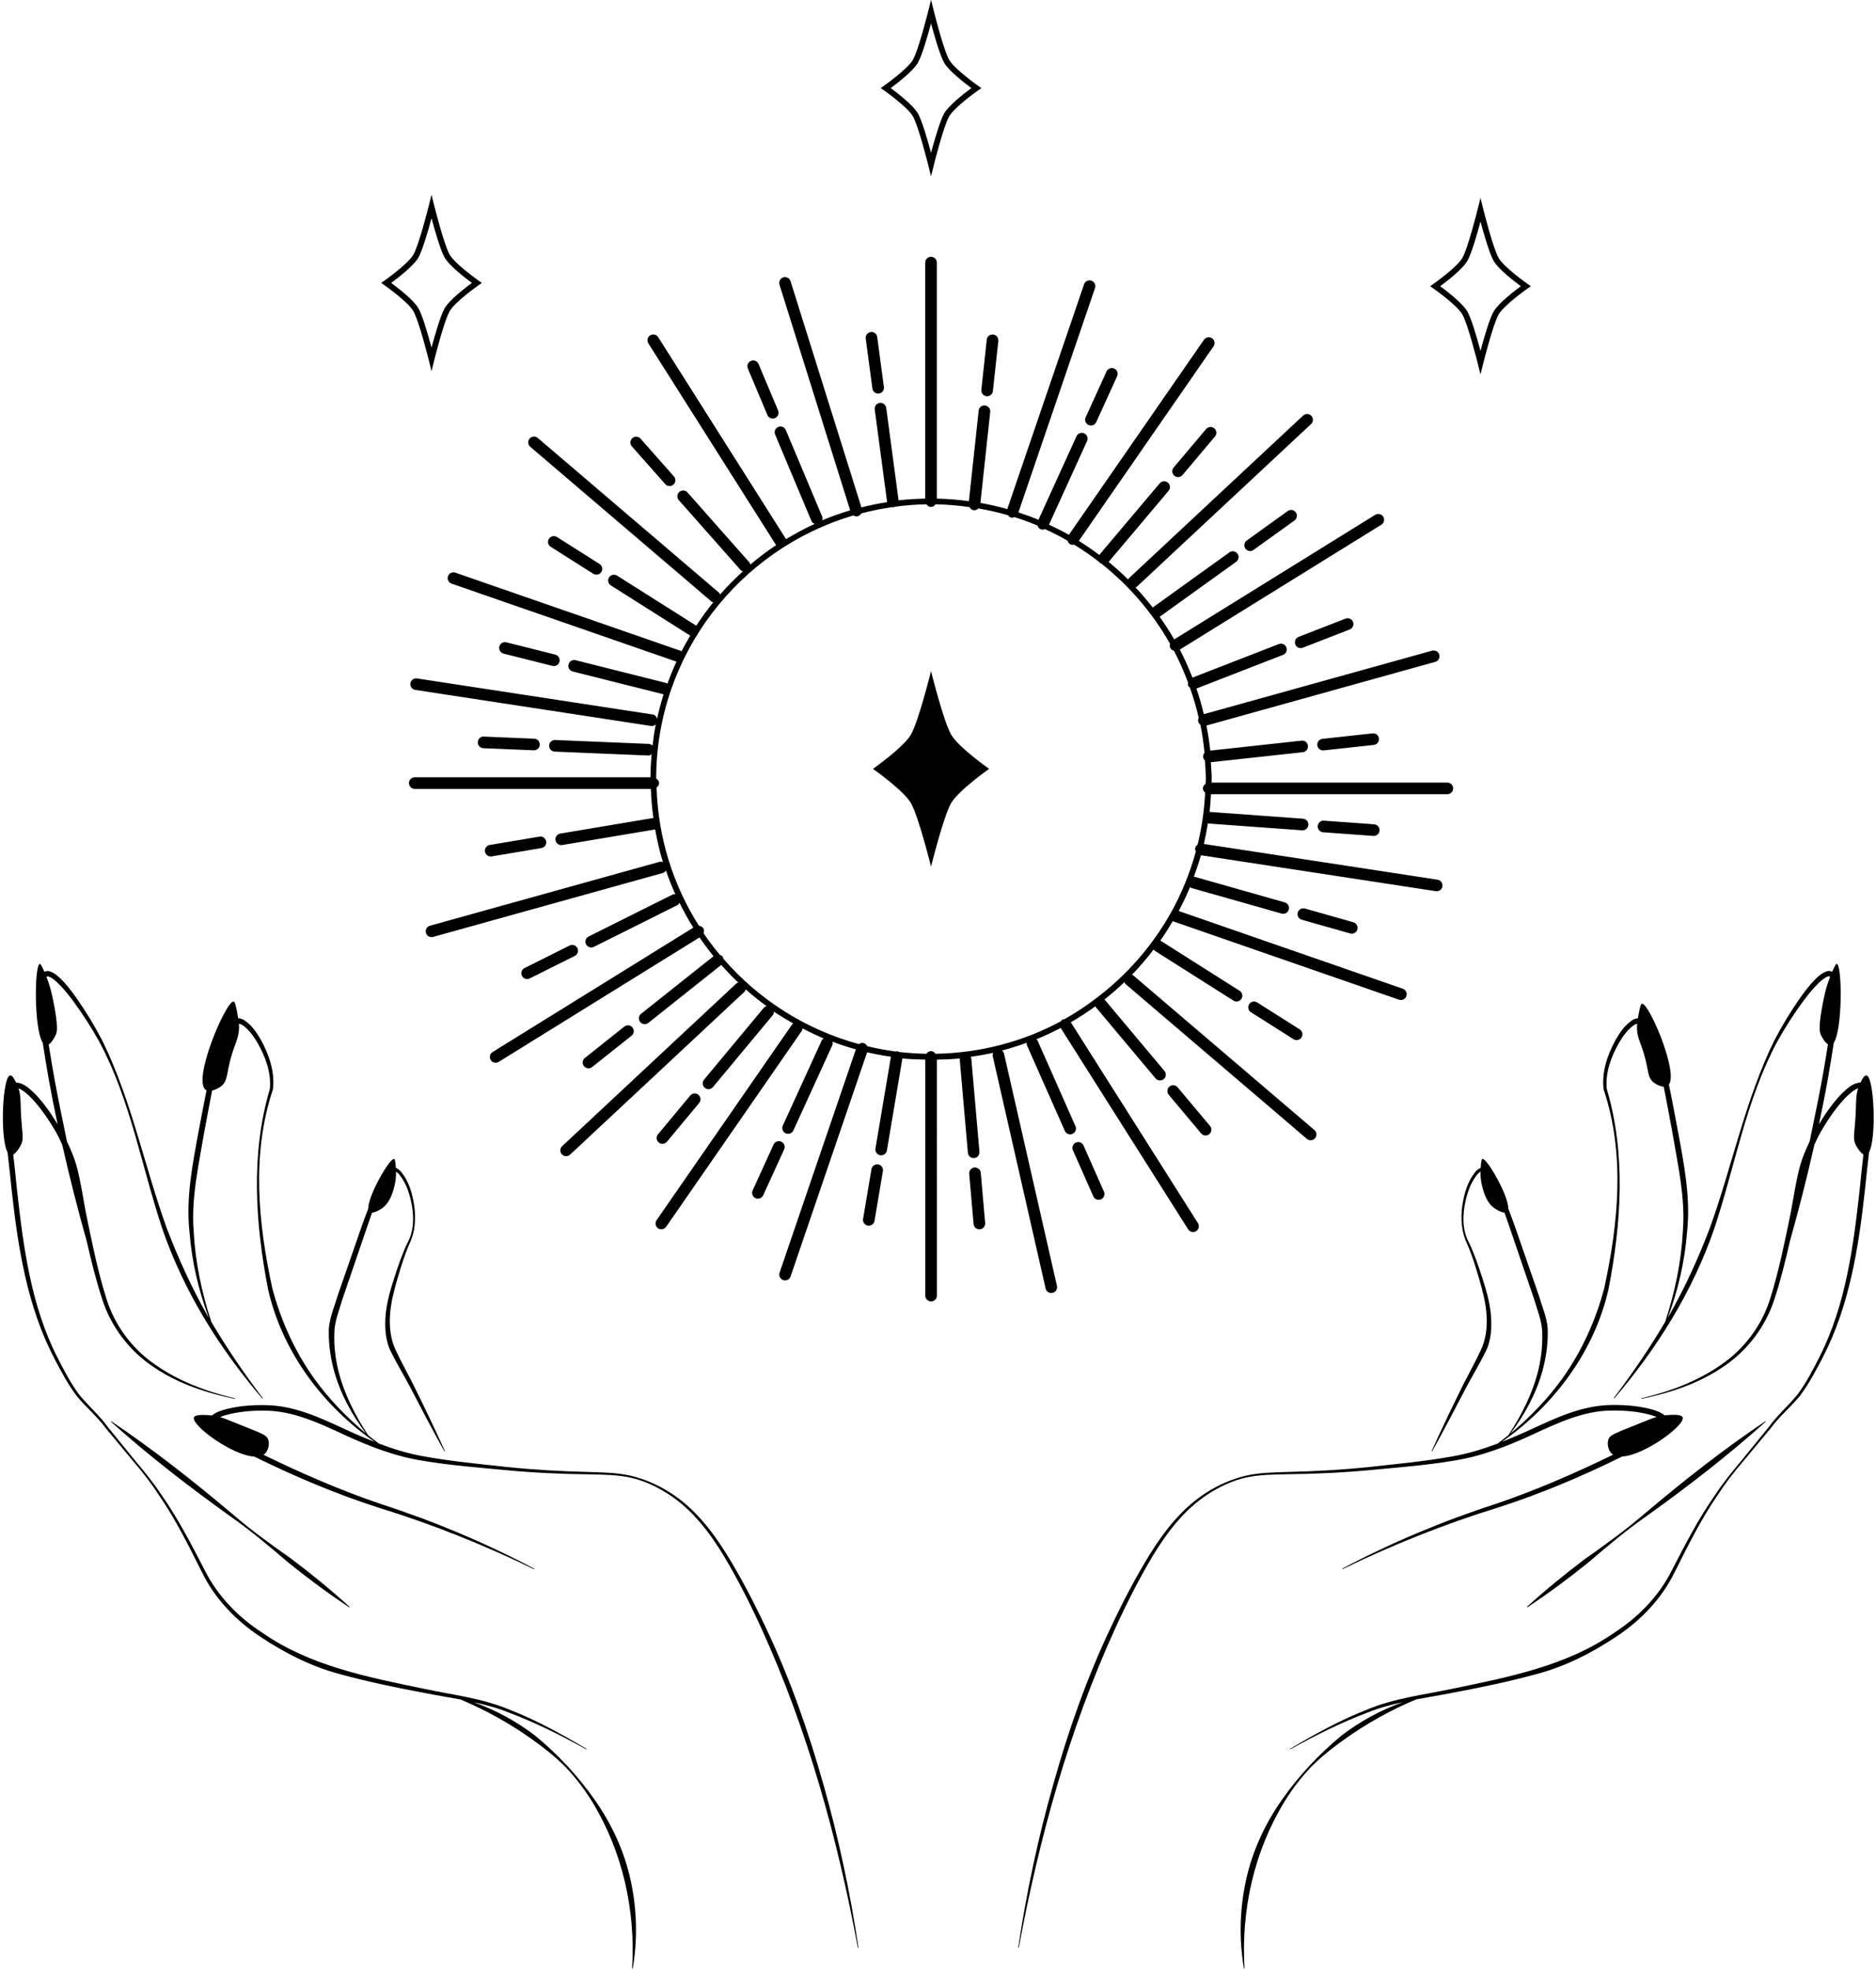 <?xml version="1.0" encoding="UTF-8" standalone="no"?><svg xmlns="http://www.w3.org/2000/svg" xmlns:xlink="http://www.w3.org/1999/xlink" fill="#000000" height="84.8" preserveAspectRatio="xMidYMid meet" version="1" viewBox="7.9 4.3 80.8 84.8" width="80.8" zoomAndPan="magnify"><g><g fill="#000000" id="change1_1"><path d="M47.129,38.865C47.456,39.415,48,41.608,48,41.608s0.544-2.193,0.871-2.743 c0.327-0.55,1.63-1.466,1.63-1.466s-1.303-0.916-1.63-1.466C48.544,35.384,48,33.19,48,33.19s-0.544,2.193-0.871,2.743 s-1.63,1.466-1.63,1.466S46.802,38.315,47.129,38.865z" fill="inherit"/><path d="M52.935,59.769c0.026,0.116,0.13,0.194,0.244,0.194c0.019,0,0.037-0.002,0.056-0.006 c0.135-0.031,0.219-0.165,0.188-0.299L51.14,49.642c-0.012-0.051-0.049-0.086-0.085-0.119c0.364-0.095,0.721-0.207,1.07-0.334 c0,0.035-0.012,0.069,0.003,0.104l1.635,3.691c0.041,0.093,0.133,0.149,0.229,0.149c0.034,0,0.068-0.007,0.102-0.021 c0.126-0.056,0.183-0.204,0.127-0.33l-1.635-3.691c-0.011-0.024-0.036-0.032-0.053-0.05c0.359-0.146,0.709-0.309,1.051-0.488 l5.49,8.67c0.047,0.075,0.128,0.116,0.211,0.116c0.046,0,0.092-0.013,0.134-0.039c0.116-0.074,0.151-0.229,0.077-0.345 l-5.476-8.646c0.364-0.21,0.714-0.439,1.053-0.685c0.002,0.003,0.001,0.006,0.003,0.009l2.595,3.092 c0.05,0.059,0.12,0.089,0.191,0.089c0.057,0,0.114-0.019,0.161-0.059c0.105-0.089,0.119-0.246,0.03-0.352l-2.582-3.078 c0.299-0.236,0.586-0.485,0.861-0.748c0.014,0.028,0.017,0.061,0.042,0.083l7.814,6.668c0.047,0.041,0.104,0.06,0.162,0.06 c0.07,0,0.141-0.03,0.19-0.088c0.09-0.105,0.077-0.263-0.028-0.352l-7.814-6.668c-0.013-0.011-0.031-0.007-0.046-0.015 c0.334-0.343,0.643-0.709,0.934-1.089c0.013,0.012,0.014,0.031,0.028,0.04l3.41,2.16c0.042,0.026,0.088,0.039,0.134,0.039 c0.083,0,0.164-0.041,0.211-0.116c0.074-0.117,0.039-0.271-0.077-0.345l-3.41-2.16c-0.003-0.001-0.006,0-0.008-0.001 c0.193-0.274,0.373-0.559,0.544-0.849c0.012,0.007,0.017,0.022,0.03,0.027l9.707,3.366c0.027,0.009,0.055,0.014,0.082,0.014 c0.104,0,0.2-0.065,0.236-0.168c0.045-0.13-0.024-0.273-0.154-0.318l-9.653-3.347c0.18-0.336,0.345-0.681,0.492-1.035 c0.021,0.014,0.032,0.038,0.058,0.045l3.883,1.102c0.022,0.006,0.046,0.009,0.068,0.009c0.109,0,0.209-0.072,0.24-0.182 c0.038-0.133-0.039-0.271-0.172-0.309l-3.883-1.102c-0.013-0.003-0.023,0.006-0.035,0.004c0.113-0.305,0.218-0.615,0.307-0.931 l10.116,1.546c0.013,0.002,0.025,0.003,0.038,0.003c0.122,0,0.229-0.088,0.247-0.212c0.021-0.136-0.073-0.264-0.209-0.285 L59.75,40.632c0.069-0.295,0.126-0.594,0.174-0.896c0.014,0.003,0.021,0.016,0.034,0.017l4.026,0.292c0.007,0,0.013,0,0.019,0 c0.13,0,0.24-0.101,0.249-0.232c0.011-0.138-0.093-0.257-0.23-0.268l-4.023-0.292c0.029-0.251,0.043-0.506,0.057-0.762h10.182 c0.138,0,0.25-0.112,0.25-0.25s-0.112-0.25-0.25-0.25H60.08c0.001-0.051,0.008-0.1,0.008-0.151c0-0.245-0.022-0.485-0.037-0.727 l3.961-0.431c0.137-0.015,0.236-0.138,0.221-0.275c-0.015-0.138-0.126-0.237-0.275-0.222l-3.932,0.428 c-0.037-0.365-0.095-0.724-0.164-1.079l9.855-2.741c0.133-0.037,0.211-0.175,0.174-0.308c-0.037-0.133-0.177-0.209-0.309-0.174 l-9.833,2.734c-0.09-0.375-0.194-0.743-0.318-1.104l3.73-1.449c0.129-0.05,0.192-0.195,0.143-0.323 c-0.051-0.129-0.194-0.193-0.324-0.143l-3.721,1.446c-0.161-0.414-0.34-0.817-0.544-1.207l8.681-5.377 c0.117-0.073,0.153-0.227,0.081-0.344c-0.074-0.117-0.229-0.153-0.345-0.081l-8.659,5.364c-0.195-0.337-0.405-0.664-0.63-0.98 c0.007-0.004,0.016-0.002,0.022-0.007l3.278-2.355c0.112-0.081,0.138-0.237,0.058-0.349c-0.082-0.113-0.239-0.138-0.349-0.057 l-3.278,2.355c-0.011,0.007-0.01,0.021-0.019,0.03c-0.236-0.305-0.486-0.599-0.75-0.879c0.017-0.01,0.038-0.007,0.053-0.021 l7.511-7.01c0.101-0.094,0.106-0.252,0.012-0.353c-0.094-0.102-0.252-0.105-0.354-0.012l-7.511,7.01 c-0.015,0.014-0.013,0.035-0.023,0.052c-0.27-0.267-0.551-0.521-0.844-0.761l2.583-3.061c0.089-0.105,0.075-0.263-0.03-0.352 c-0.105-0.088-0.263-0.075-0.353,0.03l-2.602,3.083c-0.285-0.214-0.578-0.416-0.881-0.605l5.801-8.375 c0.079-0.114,0.051-0.27-0.063-0.348c-0.114-0.077-0.27-0.05-0.348,0.063l-5.818,8.399c-0.279-0.158-0.566-0.301-0.858-0.437 l1.641-3.601c0.058-0.125,0.002-0.274-0.124-0.331c-0.123-0.057-0.273-0.002-0.331,0.124l-1.639,3.597 c-0.282-0.118-0.572-0.221-0.864-0.317l3.3-9.659c0.045-0.131-0.024-0.273-0.155-0.317c-0.135-0.046-0.273,0.025-0.317,0.155 l-3.307,9.678c-0.379-0.107-0.765-0.196-1.157-0.266l0.422-3.918c0.015-0.137-0.085-0.261-0.223-0.275 c-0.139-0.016-0.26,0.084-0.275,0.222l-0.42,3.896c-0.453-0.062-0.913-0.101-1.381-0.11V15.604c0-0.138-0.112-0.25-0.25-0.25 s-0.25,0.112-0.25,0.25v10.161c-0.387,0.008-0.771,0.031-1.148,0.075L46.07,21.86c-0.019-0.137-0.149-0.238-0.281-0.214 c-0.137,0.018-0.233,0.144-0.214,0.281l0.533,3.989c-0.375,0.06-0.744,0.135-1.106,0.229l-3.053-9.74 c-0.042-0.132-0.18-0.203-0.313-0.164c-0.132,0.042-0.205,0.182-0.164,0.313l3.045,9.715c-0.411,0.124-0.814,0.265-1.206,0.43 c0.015-0.053,0.022-0.109-0.001-0.164l-1.564-3.721c-0.053-0.127-0.2-0.188-0.327-0.134c-0.127,0.054-0.188,0.2-0.134,0.327 l1.564,3.721c0.026,0.063,0.079,0.102,0.138,0.126c-0.428,0.196-0.84,0.417-1.239,0.66c-0.003-0.006,0-0.014-0.003-0.02 l-5.497-8.679c-0.075-0.118-0.23-0.15-0.345-0.078c-0.117,0.074-0.151,0.229-0.078,0.345l5.497,8.679 c0.002,0.003,0.005,0.004,0.007,0.007c-0.388,0.258-0.759,0.538-1.114,0.838c-0.01-0.028-0.007-0.06-0.029-0.084L37.511,25.5 c-0.092-0.104-0.25-0.113-0.353-0.021c-0.104,0.091-0.113,0.25-0.021,0.353l2.675,3.023c0.023,0.026,0.058,0.025,0.087,0.04 c-0.347,0.315-0.677,0.647-0.986,1c-0.014-0.024-0.015-0.054-0.037-0.073l-7.814-6.668c-0.104-0.09-0.262-0.078-0.352,0.028 c-0.09,0.105-0.077,0.263,0.028,0.352l7.814,6.668c0.02,0.018,0.046,0.016,0.07,0.026c-0.262,0.322-0.505,0.66-0.733,1.009 l-3.412-2.158c-0.116-0.071-0.27-0.039-0.345,0.078c-0.074,0.117-0.039,0.271,0.078,0.345l3.412,2.158 c0.002,0.001,0.006,0.001,0.009,0.002c-0.134,0.224-0.263,0.45-0.383,0.683c-0.012-0.007-0.017-0.022-0.03-0.027l-9.706-3.366 c-0.13-0.044-0.272,0.024-0.318,0.154c-0.045,0.13,0.024,0.273,0.154,0.318l9.688,3.359c-0.144,0.311-0.273,0.628-0.39,0.952 c-0.016-0.008-0.024-0.027-0.042-0.031l-3.915-0.983c-0.136-0.033-0.27,0.048-0.304,0.182c-0.033,0.134,0.048,0.27,0.182,0.304 l3.913,0.983c-0.109,0.344-0.2,0.697-0.278,1.054c-0.026-0.091-0.085-0.169-0.185-0.185L25.86,33.506 c-0.133-0.02-0.264,0.072-0.285,0.209c-0.021,0.136,0.073,0.264,0.209,0.285l10.155,1.552c0.013,0.002,0.025,0.003,0.038,0.003 c0.065,0,0.123-0.028,0.168-0.071c-0.06,0.3-0.104,0.606-0.14,0.915c-0.042-0.041-0.097-0.072-0.161-0.075l-4.033-0.167 c-0.143-0.004-0.254,0.102-0.26,0.24c-0.005,0.138,0.102,0.254,0.24,0.26l4.033,0.167c0.003,0,0.007,0,0.01,0 c0.051,0,0.092-0.026,0.131-0.053c-0.029,0.327-0.048,0.657-0.05,0.991H25.764c-0.138,0-0.25,0.112-0.25,0.25 s0.112,0.25,0.25,0.25h10.169c0.015,0.427,0.052,0.848,0.11,1.263c-0.011,0-0.02-0.009-0.031-0.007l-3.981,0.667 c-0.136,0.023-0.228,0.152-0.205,0.288c0.021,0.122,0.126,0.208,0.246,0.208c0.014,0,0.028-0.001,0.042-0.003l3.981-0.667 c0.008-0.001,0.012-0.011,0.021-0.013c0.087,0.482,0.194,0.957,0.336,1.417c-0.044-0.014-0.089-0.03-0.136-0.016l-9.897,2.753 c-0.133,0.037-0.211,0.175-0.174,0.308c0.031,0.111,0.131,0.183,0.241,0.183c0.022,0,0.044-0.003,0.067-0.009l9.897-2.753 c0.059-0.017,0.101-0.058,0.133-0.104c0.121,0.35,0.255,0.692,0.407,1.027c-0.042-0.003-0.086-0.012-0.127,0.009l-3.611,1.803 c-0.124,0.062-0.173,0.212-0.112,0.335c0.044,0.087,0.132,0.138,0.224,0.138c0.038,0,0.076-0.008,0.112-0.026l3.611-1.803 c0.039-0.02,0.057-0.058,0.08-0.092c0.181,0.366,0.379,0.722,0.595,1.066l-8.646,5.356c-0.117,0.073-0.153,0.227-0.081,0.344 c0.047,0.076,0.129,0.118,0.212,0.118c0.045,0,0.091-0.012,0.132-0.038l8.649-5.358c0.19,0.278,0.392,0.547,0.604,0.808 l-3.121,2.48c-0.108,0.086-0.126,0.243-0.04,0.352c0.049,0.062,0.123,0.094,0.196,0.094c0.055,0,0.109-0.018,0.156-0.054 l3.141-2.497c0.234,0.265,0.479,0.52,0.735,0.762c-0.025,0.011-0.055,0.009-0.076,0.029l-7.51,7.01 c-0.101,0.094-0.106,0.252-0.012,0.353c0.049,0.053,0.116,0.08,0.183,0.08c0.061,0,0.123-0.022,0.17-0.067l7.51-7.01 c0.032-0.029,0.037-0.07,0.049-0.108c0.291,0.257,0.592,0.499,0.906,0.727c-0.041,0.015-0.084,0.024-0.114,0.06l-2.582,3.103 c-0.088,0.106-0.074,0.264,0.033,0.352c0.046,0.039,0.103,0.058,0.16,0.058c0.072,0,0.143-0.031,0.192-0.09l2.582-3.103 c0.035-0.042,0.041-0.093,0.044-0.144c0.269,0.182,0.549,0.347,0.832,0.508c-0.011,0.011-0.028,0.011-0.037,0.024l-5.85,8.445 c-0.079,0.114-0.05,0.27,0.063,0.348c0.043,0.03,0.093,0.044,0.143,0.044c0.079,0,0.157-0.038,0.206-0.107l5.85-8.445 c0.021-0.029,0.014-0.063,0.021-0.097c0.3,0.156,0.604,0.304,0.918,0.434c-0.032,0.024-0.069,0.042-0.087,0.081l-1.678,3.671 c-0.057,0.125-0.002,0.274,0.124,0.332c0.034,0.015,0.069,0.022,0.104,0.022c0.095,0,0.186-0.054,0.228-0.146l1.678-3.671 c0.022-0.05,0.015-0.102,0.005-0.151c0.33,0.125,0.665,0.236,1.008,0.332l-3.286,9.615c-0.044,0.131,0.025,0.273,0.156,0.317 c0.027,0.009,0.054,0.014,0.081,0.014c0.104,0,0.201-0.065,0.237-0.169l3.297-9.652c0.336,0.079,0.679,0.141,1.025,0.191 l-0.666,3.952c-0.023,0.136,0.069,0.265,0.205,0.288c0.014,0.002,0.028,0.003,0.042,0.003c0.12,0,0.226-0.086,0.246-0.208 l0.667-3.96c0.324,0.033,0.655,0.043,0.986,0.05v10.161c0,0.138,0.112,0.25,0.25,0.25s0.25-0.112,0.25-0.25V49.917 c0.335-0.007,0.669-0.018,0.997-0.052c-0.001,0.015-0.014,0.025-0.013,0.041l0.351,4.021c0.012,0.13,0.12,0.229,0.249,0.229 c0.007,0,0.015,0,0.021-0.001c0.138-0.012,0.239-0.133,0.228-0.271l-0.351-4.021c-0.002-0.027-0.024-0.043-0.034-0.066 c0.329-0.047,0.655-0.102,0.976-0.175c-0.015,0.042-0.033,0.085-0.022,0.132L52.935,59.769z M39.048,45.564 c-0.009-0.03-0.004-0.063-0.025-0.089c-0.029-0.036-0.072-0.046-0.112-0.062c-0.25-0.3-0.487-0.611-0.708-0.936 c0.026-0.07,0.031-0.147-0.012-0.216c-0.043-0.068-0.113-0.099-0.188-0.106c-1.099-1.733-1.757-3.768-1.824-5.952 c0.061-0.046,0.106-0.109,0.106-0.191c0-0.089-0.054-0.153-0.124-0.198c0.011-5.355,3.598-9.88,8.494-11.325 c0.038,0.023,0.08,0.041,0.126,0.041c0.025,0,0.05-0.003,0.075-0.011c0.063-0.02,0.11-0.064,0.141-0.118 c0.435-0.114,0.878-0.204,1.331-0.269c0.01,0.001,0.017,0.01,0.027,0.01c0.011,0,0.022,0,0.034-0.002 c0.017-0.002,0.025-0.018,0.04-0.023c0.452-0.061,0.909-0.099,1.375-0.107c0.045,0.065,0.109,0.115,0.194,0.115 s0.149-0.05,0.194-0.115c0.497,0.008,0.984,0.053,1.465,0.121c0.038,0.07,0.097,0.126,0.182,0.135 c0.009,0.001,0.018,0.001,0.026,0.001c0.068,0,0.128-0.032,0.174-0.079c0.434,0.076,0.86,0.172,1.277,0.293 c0.029,0.038,0.058,0.078,0.106,0.094c0.027,0.009,0.055,0.013,0.081,0.013c0.031,0,0.059-0.017,0.088-0.028 c0.337,0.108,0.669,0.228,0.993,0.364c0.02,0.066,0.062,0.125,0.13,0.156c0.033,0.015,0.068,0.022,0.104,0.022 c0.031,0,0.06-0.014,0.088-0.025c0.334,0.153,0.66,0.319,0.977,0.502c0.016,0.051,0.039,0.101,0.086,0.134 c0.044,0.03,0.093,0.044,0.143,0.044c0.014,0,0.021-0.016,0.035-0.018c0.385,0.235,0.756,0.489,1.109,0.765 c0.01,0.011,0.008,0.026,0.019,0.035c0.017,0.014,0.038,0.012,0.056,0.021c1.197,0.948,2.205,2.119,2.963,3.454 c-0.02,0.066-0.017,0.138,0.022,0.201c0.034,0.055,0.089,0.085,0.146,0.101c0.235,0.444,0.435,0.908,0.613,1.382 c-0.004,0.037-0.018,0.073-0.003,0.11c0.017,0.042,0.047,0.072,0.079,0.099c0.149,0.421,0.277,0.851,0.378,1.292 c-0.023,0.052-0.037,0.11-0.021,0.169c0.016,0.056,0.05,0.102,0.094,0.134c0.079,0.395,0.138,0.797,0.176,1.206 c-0.042,0.05-0.065,0.115-0.058,0.186c0.006,0.059,0.036,0.107,0.075,0.146c0.018,0.265,0.04,0.528,0.04,0.797 c0,0.07-0.01,0.138-0.011,0.207c-0.064,0.045-0.114,0.108-0.114,0.194c0,0.078,0.04,0.14,0.096,0.186 c-0.038,0.767-0.147,1.513-0.324,2.235c-0.056,0.038-0.098,0.094-0.108,0.165c-0.007,0.047,0.015,0.088,0.032,0.129 c-0.257,0.939-0.621,1.834-1.088,2.665c-0.007,0.012-0.021,0.016-0.026,0.029c-0.001,0.004,0.002,0.008,0.001,0.012 c-0.802,1.411-1.886,2.636-3.173,3.611c-0.005,0.004-0.012,0.001-0.017,0.005c-0.004,0.003-0.003,0.008-0.006,0.012 c-0.431,0.325-0.879,0.626-1.353,0.891c-0.031,0.005-0.063-0.002-0.093,0.016c-0.023,0.015-0.028,0.043-0.045,0.064 c-1.617,0.874-3.46,1.375-5.415,1.407c-0.045-0.065-0.109-0.115-0.194-0.115s-0.149,0.05-0.194,0.115 c-0.402-0.007-0.798-0.033-1.189-0.078c-0.02-0.009-0.031-0.03-0.054-0.034c-0.023-0.003-0.042,0.013-0.064,0.016 c-0.421-0.054-0.834-0.131-1.241-0.228c-0.027-0.06-0.076-0.109-0.144-0.132c-0.079-0.027-0.153-0.004-0.216,0.04 C42.593,48.625,40.567,47.323,39.048,45.564z" fill="inherit"/><path d="M50.389,21.357c0.01,0.001,0.019,0.001,0.027,0.001c0.126,0,0.234-0.095,0.249-0.223l0.233-2.158 c0.015-0.137-0.085-0.261-0.222-0.275c-0.152-0.014-0.261,0.084-0.276,0.222l-0.233,2.158 C50.152,21.219,50.252,21.342,50.389,21.357z" fill="inherit"/><path d="M54.783,22.596c0.033,0.015,0.068,0.022,0.104,0.022c0.095,0,0.186-0.054,0.228-0.146l0.9-1.976 c0.058-0.125,0.002-0.274-0.124-0.331c-0.122-0.056-0.274-0.002-0.331,0.124l-0.9,1.976C54.602,22.39,54.657,22.539,54.783,22.596 z" fill="inherit"/><path d="M59.848,22.769l-1.399,1.659c-0.089,0.105-0.075,0.263,0.03,0.352c0.047,0.04,0.104,0.059,0.161,0.059 c0.071,0,0.142-0.03,0.191-0.089l1.399-1.659c0.089-0.105,0.075-0.263-0.03-0.352C60.095,22.651,59.938,22.665,59.848,22.769z" fill="inherit"/><path d="M63.362,26.301l-1.764,1.267c-0.112,0.081-0.138,0.237-0.058,0.349c0.049,0.068,0.126,0.104,0.203,0.104 c0.051,0,0.102-0.015,0.146-0.047l1.764-1.267c0.112-0.081,0.138-0.237,0.058-0.349C63.629,26.245,63.473,26.22,63.362,26.301z" fill="inherit"/><path d="M63.83,31.718c-0.128,0.05-0.192,0.195-0.143,0.323c0.039,0.099,0.134,0.16,0.233,0.16 c0.03,0,0.061-0.005,0.091-0.017l2.023-0.786c0.128-0.05,0.192-0.195,0.143-0.323c-0.051-0.129-0.194-0.194-0.324-0.143 L63.83,31.718z" fill="inherit"/><path d="M64.858,36.107c-0.137,0.015-0.236,0.138-0.221,0.275c0.014,0.128,0.122,0.223,0.248,0.223 c0.009,0,0.018,0,0.027-0.001l2.158-0.235c0.137-0.015,0.236-0.138,0.221-0.275c-0.015-0.138-0.131-0.238-0.275-0.222 L64.858,36.107z" fill="inherit"/><path d="M64.922,39.63c-0.132-0.018-0.258,0.094-0.267,0.231c-0.011,0.138,0.094,0.257,0.231,0.268l2.165,0.157 c0.006,0,0.012,0,0.018,0c0.13,0,0.24-0.101,0.249-0.232c0.011-0.138-0.093-0.257-0.231-0.268L64.922,39.63z" fill="inherit"/><path d="M64.102,43.412c-0.133-0.037-0.271,0.04-0.309,0.172c-0.038,0.133,0.039,0.271,0.172,0.309l2.088,0.592 c0.022,0.006,0.046,0.009,0.068,0.009c0.109,0,0.209-0.072,0.24-0.182c0.038-0.133-0.039-0.271-0.172-0.309L64.102,43.412z" fill="inherit"/><path d="M61.701,47.531c-0.074,0.117-0.039,0.271,0.077,0.345l1.834,1.161c0.042,0.026,0.088,0.039,0.134,0.039 c0.083,0,0.164-0.041,0.211-0.116c0.074-0.117,0.039-0.271-0.077-0.345l-1.834-1.161C61.929,47.381,61.773,47.414,61.701,47.531z" fill="inherit"/><path d="M58.268,51.078c-0.105,0.089-0.119,0.247-0.03,0.352l1.396,1.663c0.05,0.059,0.12,0.089,0.191,0.089 c0.057,0,0.114-0.019,0.161-0.059c0.105-0.089,0.119-0.247,0.03-0.352l-1.396-1.663C58.53,51.002,58.372,50.988,58.268,51.078z" fill="inherit"/><path d="M54.238,53.488c-0.126,0.056-0.183,0.204-0.127,0.33l0.879,1.985c0.041,0.093,0.133,0.149,0.229,0.149 c0.034,0,0.068-0.007,0.102-0.021c0.126-0.056,0.183-0.204,0.127-0.33l-0.879-1.985C54.513,53.489,54.364,53.432,54.238,53.488z" fill="inherit"/><path d="M49.872,54.56c-0.138,0.012-0.239,0.133-0.228,0.271l0.189,2.163c0.012,0.13,0.12,0.228,0.249,0.228 c0.007,0,0.015,0,0.021-0.001c0.138-0.012,0.239-0.133,0.228-0.271l-0.189-2.163C50.13,54.65,50.011,54.554,49.872,54.56z" fill="inherit"/><path d="M45.722,54.427c-0.133-0.022-0.265,0.069-0.288,0.205l-0.361,2.141c-0.023,0.136,0.069,0.265,0.205,0.288 c0.014,0.002,0.028,0.003,0.042,0.003c0.12,0,0.226-0.086,0.246-0.208l0.361-2.141C45.95,54.579,45.858,54.45,45.722,54.427z" fill="inherit"/><path d="M40.772,55.756l0.902-1.975c0.057-0.125,0.002-0.274-0.124-0.332c-0.124-0.057-0.274-0.002-0.332,0.124 l-0.902,1.975c-0.057,0.125-0.002,0.274,0.124,0.332c0.034,0.015,0.069,0.022,0.104,0.022 C40.64,55.902,40.73,55.848,40.772,55.756z" fill="inherit"/><path d="M36.625,53.451l1.388-1.669c0.088-0.106,0.074-0.264-0.033-0.352c-0.104-0.087-0.262-0.074-0.352,0.033 l-1.388,1.669c-0.088,0.106-0.074,0.264,0.033,0.352c0.046,0.039,0.103,0.058,0.16,0.058 C36.504,53.541,36.575,53.51,36.625,53.451z" fill="inherit"/><path d="M33.402,50.237l1.7-1.351c0.108-0.086,0.126-0.243,0.04-0.352c-0.085-0.108-0.242-0.125-0.352-0.04 l-1.7,1.351c-0.108,0.086-0.126,0.243-0.04,0.352c0.049,0.062,0.123,0.094,0.196,0.094C33.301,50.291,33.356,50.273,33.402,50.237 z" fill="inherit"/><path d="M30.603,46.447c0.038,0,0.076-0.008,0.112-0.026l1.942-0.97c0.124-0.062,0.173-0.212,0.112-0.335 c-0.062-0.123-0.211-0.175-0.335-0.112l-1.942,0.97c-0.124,0.062-0.173,0.212-0.112,0.335 C30.423,46.396,30.511,46.447,30.603,46.447z" fill="inherit"/><path d="M29.077,41.168l2.141-0.359c0.136-0.023,0.228-0.152,0.205-0.288c-0.023-0.136-0.153-0.23-0.288-0.205 l-2.141,0.359c-0.136,0.023-0.228,0.152-0.205,0.288c0.021,0.122,0.126,0.208,0.246,0.208 C29.049,41.172,29.063,41.171,29.077,41.168z" fill="inherit"/><path d="M30.888,36.6c0.003,0,0.007,0,0.01,0c0.133,0,0.244-0.105,0.25-0.24c0.005-0.138-0.102-0.254-0.24-0.26 l-2.169-0.09c-0.137-0.013-0.254,0.102-0.26,0.24c-0.005,0.138,0.102,0.254,0.24,0.26L30.888,36.6z" fill="inherit"/><path d="M31.693,32.967c0.021,0.005,0.041,0.007,0.061,0.007c0.112,0,0.214-0.076,0.243-0.189 c0.033-0.134-0.048-0.27-0.182-0.304l-2.105-0.529c-0.136-0.033-0.27,0.048-0.304,0.182c-0.033,0.134,0.048,0.27,0.182,0.304 L31.693,32.967z" fill="inherit"/><path d="M33.589,29.04c0.083,0,0.164-0.041,0.211-0.116c0.074-0.117,0.039-0.271-0.078-0.345l-1.835-1.161 c-0.116-0.072-0.271-0.04-0.345,0.078c-0.074,0.117-0.039,0.271,0.078,0.345l1.835,1.161C33.497,29.027,33.543,29.04,33.589,29.04 z" fill="inherit"/><path d="M36.552,25.141c0.049,0.056,0.118,0.084,0.187,0.084c0.059,0,0.118-0.021,0.166-0.063 c0.104-0.091,0.113-0.25,0.021-0.353l-1.438-1.625c-0.092-0.105-0.25-0.114-0.353-0.021c-0.104,0.091-0.113,0.25-0.021,0.353 L36.552,25.141z" fill="inherit"/><path d="M45.722,21.244c0.011,0,0.022,0,0.034-0.002c0.137-0.018,0.233-0.144,0.214-0.281l-0.288-2.151 c-0.018-0.137-0.146-0.24-0.281-0.214c-0.137,0.018-0.233,0.144-0.214,0.281l0.288,2.151 C45.491,21.152,45.599,21.244,45.722,21.244z" fill="inherit"/><path d="M40.952,22.166c0.04,0.096,0.133,0.153,0.23,0.153c0.032,0,0.065-0.006,0.097-0.02 c0.127-0.054,0.188-0.2,0.134-0.328l-0.842-2.001c-0.053-0.127-0.2-0.186-0.327-0.134c-0.127,0.054-0.188,0.2-0.134,0.328 L40.952,22.166z" fill="inherit"/><path d="M78.849,69.545c1.764-1.264,3.48-2.588,5.099-4.04l-0.016-0.02c-1.805,1.212-3.509,2.552-5.167,3.951 c-0.821,0.711-1.701,1.345-2.589,1.97c-0.867,0.651-1.707,1.337-2.511,2.069l0.016,0.02c0.907-0.599,1.778-1.245,2.623-1.926 C77.127,70.864,77.958,70.166,78.849,69.545z" fill="inherit"/><path d="M88.287,50.595c-0.087-0.011-0.184,0.159-0.255,0.306c-0.391,0.035-0.597,0.295-0.822,0.492 c-0.379,0.397-0.686,0.843-0.967,1.304c0.137-0.647,0.267-1.295,0.383-1.947c0.093-0.52,0.175-1.042,0.257-1.563 c0.383-0.586,0.361-3.361,0.127-3.392c-0.04-0.005-0.102,0.123-0.197,0.337c-0.08-0.032-0.167-0.046-0.229-0.018 c-0.212,0.069-0.35,0.198-0.482,0.326c-0.261,0.258-0.474,0.547-0.682,0.837c-0.409,0.585-0.777,1.194-1.106,1.826 c-1.255,2.566-1.804,5.382-2.761,8.037c-0.499,1.319-1.088,2.604-1.785,3.832c-0.011,0.018-0.022,0.035-0.033,0.052 c0.442-1.188,0.732-2.436,0.829-3.706c0.157-1.458-0.136-2.919-0.396-4.33c-0.129-0.665-0.247-1.332-0.388-1.996 c0.415-0.559-0.882-3.551-1.16-3.48c-0.063,0.016-0.1,0.2-0.165,0.569c-0.002,0.011-0.006,0.038-0.009,0.054 c-0.09,0.011-0.177,0.036-0.238,0.081c-0.34,0.223-0.543,0.542-0.729,0.86c-0.348,0.642-0.604,1.376-0.51,2.123 c0.931,2.783,0.634,5.758,0.028,8.549c-0.367,1.386-0.962,2.709-1.795,3.88c-0.638,0.889-1.403,1.682-2.247,2.385 c0.609-0.803,1.104-1.708,1.378-2.693c0.144-0.524,0.228-1.068,0.229-1.617c0.021-0.581-0.226-1.083-0.371-1.596l-1.055-3.043 c-0.087-0.249-0.185-0.494-0.276-0.741c0.017-0.552-0.936-2.199-1.113-2.131c-0.042,0.016-0.056,0.141-0.073,0.382 c-0.083,0.04-0.156,0.093-0.211,0.153c-0.367,0.437-0.508,0.982-0.587,1.516c-0.068,0.533-0.03,1.105,0.211,1.596 c0.214,0.492,0.37,1,0.52,1.516c0.149,0.513,0.286,1.03,0.319,1.555c0.034,0.525-0.025,1.051-0.25,1.518 c-0.221,0.478-0.486,0.95-0.729,1.428c-0.478,0.963-0.944,1.931-1.385,2.909l0.022,0.011c0.525-0.938,1.015-1.891,1.514-2.839 c0.255-0.473,0.529-0.929,0.773-1.418c0.263-0.5,0.287-1.086,0.242-1.624c-0.051-0.548-0.205-1.071-0.37-1.583 c-0.165-0.51-0.34-1.024-0.57-1.511c-0.263-0.473-0.281-1.021-0.2-1.545c0.085-0.515,0.249-1.053,0.588-1.434 c0.032-0.034,0.071-0.061,0.108-0.085c0,0.044-0.004,0.091-0.002,0.133c0.004,0.087,0.015,0.321,0.091,0.582 c0.079,0.271,0.193,0.66,0.547,0.887c0.046,0.029,0.246,0.155,0.394,0.165l0.222,0.637l1.039,3.044 c0.15,0.51,0.367,1.018,0.364,1.522c0.017,0.525-0.045,1.053-0.166,1.568c-0.244,1.002-0.718,1.94-1.292,2.808 c-0.15,0.123-0.305,0.241-0.459,0.359c-0.629,0.237-1.269,0.436-1.934,0.551c-1.172,0.214-2.368,0.324-3.559,0.456 c-1.19,0.125-2.385,0.192-3.583,0.218c-0.597,0.021-1.204,0.027-1.795,0.166c-0.588,0.143-1.147,0.386-1.657,0.71 c-1.031,0.646-1.8,1.623-2.436,2.637c-0.634,1.023-1.187,2.091-1.699,3.177c-1.034,2.17-1.831,4.446-2.479,6.756 c-0.657,2.309-1.156,4.661-1.51,7.032l0.024,0.004c0.875-4.709,2.156-9.355,4.137-13.712c0.496-1.087,1.036-2.158,1.649-3.181 c0.617-1.014,1.36-1.984,2.364-2.633c0.498-0.322,1.045-0.582,1.624-0.713c0.581-0.13,1.183-0.131,1.78-0.145 c1.198-0.013,2.399-0.068,3.594-0.18c1.193-0.114,2.389-0.204,3.579-0.403c1.196-0.186,2.341-0.631,3.426-1.136 c1.084-0.501,2.182-1.014,3.368-1.023c0.583-0.01,1.187,0.042,1.74,0.202c0.069,0.02,0.141,0.045,0.208,0.076 c-0.176,0.051-0.353,0.122-0.595,0.221c-1.196,0.489-1.416,0.528-1.485,0.767c-0.057,0.198,0.005,0.48,0.183,0.617 c0.009,0.007,0.021,0.009,0.03,0.015c-1.637,0.798-3.32,1.531-5.044,2.116c-2.282,0.737-4.507,1.67-6.626,2.791l0.012,0.022 c2.157-1.045,4.382-1.938,6.671-2.642c1.851-0.595,3.634-1.346,5.377-2.207c0.964-0.051,2.733-1.361,2.601-1.689 c-0.056-0.138-0.465-0.107-0.717-0.088c-0.021,0.001-0.038,0.006-0.059,0.008c-0.014-0.012-0.027-0.028-0.042-0.037 c-0.144-0.101-0.294-0.154-0.443-0.202c-0.6-0.171-1.205-0.219-1.817-0.208c-1.241,0.013-2.382,0.553-3.456,1.051 c-0.414,0.191-0.833,0.369-1.256,0.535c2.235-1.548,3.993-3.888,4.598-6.579c0.551-2.834,0.752-5.828-0.075-8.609 c-0.073-0.705,0.189-1.405,0.539-2.013c0.18-0.297,0.397-0.599,0.673-0.766c0.034-0.018,0.064-0.019,0.097-0.028 c-0.003,0.03-0.008,0.058-0.009,0.088c-0.016,0.351,0.093,0.606,0.187,0.864c0.37,1.014,0.199,1.34,0.563,1.595 c0.085,0.06,0.252,0.148,0.401,0.161c0.133,0.646,0.248,1.3,0.37,1.946c0.239,1.427,0.569,2.834,0.455,4.275 c-0.068,1.323-0.345,2.631-0.76,3.896c-0.67,1.139-1.419,2.231-2.22,3.289l0.02,0.016c1.843-2.148,3.38-4.607,4.309-7.303 c0.897-2.689,1.367-5.533,2.703-8.037c0.341-0.616,0.723-1.212,1.141-1.778c0.211-0.279,0.43-0.558,0.679-0.792 c0.122-0.115,0.262-0.226,0.387-0.265c0.036-0.014,0.06,0.006,0.085,0.017c-0.126,0.312-0.207,0.604-0.287,0.997 c-0.239,1.177-0.164,1.391-0.113,1.504c0.052,0.115,0.174,0.328,0.304,0.413c-0.077,0.481-0.153,0.962-0.241,1.441 c-0.167,0.915-0.359,1.824-0.546,2.735c-0.192,0.399-0.361,0.811-0.464,1.242c-0.15,0.616-0.238,1.233-0.354,1.843 c-0.25,1.213-0.497,2.447-0.863,3.625c-0.356,1.185-1.122,2.22-2.149,2.916c-1.018,0.708-2.204,1.147-3.415,1.431l0.005,0.024 c1.219-0.253,2.433-0.647,3.48-1.354c1.055-0.688,1.869-1.753,2.25-2.959c0.267-0.813,0.468-1.636,0.657-2.462 c0.388-1.38,0.743-2.769,1.058-4.168c0.085-0.179,0.164-0.359,0.263-0.532c0.307-0.532,0.655-1.049,1.075-1.488 c0.161-0.163,0.364-0.344,0.547-0.406c-0.095,0.277-0.086,0.521-0.101,0.94c-0.034,1.001-0.172,1.197,0.026,1.553 c0.021,0.037,0.157,0.274,0.301,0.357c-0.056,0.504-0.115,1.008-0.161,1.51c-0.273,2.466-0.6,4.975-1.732,7.205 c-0.278,0.553-0.571,1.109-0.934,1.605c-0.383,0.476-0.87,0.888-1.236,1.396l-1.183,1.454c-0.401,0.479-0.798,0.961-1.141,1.485 c-0.72,1.023-1.293,2.144-1.864,3.247c-0.561,1.113-1.442,2.014-2.483,2.687c-2.055,1.43-4.553,1.91-6.981,2.414 c-1.212,0.256-2.475,0.4-3.641,0.886c-1.169,0.453-2.266,1.062-3.338,1.697l0.012,0.021c1.089-0.607,2.208-1.164,3.371-1.6 c0.478-0.193,0.974-0.321,1.475-0.43c-0.943,0.335-1.835,0.821-2.633,1.429c-0.983,0.811-1.854,1.74-2.581,2.78 c-0.729,1.038-1.277,2.22-1.545,3.47c-0.272,1.247-0.301,2.545-0.085,3.791l0.024-0.003c-0.153-2.515,0.41-5.04,1.72-7.183 c0.326-0.535,0.712-1.036,1.144-1.491c0.443-0.446,0.937-0.838,1.447-1.198c0.955-0.681,1.984-1.252,3.075-1.713 c0.526-0.098,1.059-0.184,1.587-0.289c1.228-0.229,2.451-0.484,3.659-0.817c1.218-0.329,2.354-0.91,3.396-1.608 c1.047-0.691,1.953-1.641,2.504-2.776c0.561-1.118,1.112-2.231,1.815-3.262c0.338-0.523,0.717-1.018,1.124-1.489l1.194-1.437 c0.371-0.505,0.852-0.898,1.256-1.39c0.379-0.508,0.675-1.059,0.963-1.615c1.17-2.237,1.565-4.772,1.837-7.241 c0.051-0.547,0.117-1.09,0.178-1.635C88.735,53.287,88.618,50.637,88.287,50.595z" fill="inherit"/><path d="M40.879,74.359c-0.512-1.086-1.065-2.154-1.699-3.177c-0.636-1.014-1.404-1.991-2.436-2.637 c-0.51-0.324-1.069-0.567-1.657-0.71c-0.591-0.139-1.198-0.146-1.795-0.166c-1.198-0.026-2.393-0.094-3.583-0.218 c-1.19-0.131-2.386-0.241-3.558-0.456c-0.665-0.115-1.305-0.313-1.934-0.551c-0.155-0.118-0.309-0.235-0.459-0.359 c-0.574-0.868-1.048-1.805-1.292-2.808c-0.122-0.515-0.184-1.043-0.166-1.568c-0.003-0.505,0.214-1.012,0.363-1.522l1.04-3.044 l0.221-0.637c0.147-0.009,0.349-0.135,0.394-0.165c0.354-0.227,0.467-0.616,0.547-0.887c0.076-0.261,0.087-0.495,0.091-0.582 c0.002-0.042-0.002-0.089-0.002-0.133c0.038,0.025,0.076,0.051,0.109,0.085c0.339,0.381,0.502,0.919,0.587,1.434 c0.081,0.523,0.063,1.072-0.2,1.545c-0.23,0.486-0.406,1.001-0.57,1.511c-0.165,0.511-0.319,1.035-0.37,1.583 c-0.044,0.538-0.02,1.124,0.242,1.624c0.244,0.49,0.518,0.946,0.773,1.418c0.499,0.948,0.988,1.902,1.514,2.839l0.022-0.011 c-0.441-0.979-0.908-1.946-1.385-2.909c-0.242-0.478-0.508-0.951-0.729-1.428c-0.224-0.467-0.283-0.993-0.249-1.518 c0.033-0.525,0.17-1.042,0.318-1.555c0.15-0.516,0.306-1.024,0.52-1.516c0.241-0.49,0.28-1.063,0.21-1.596 c-0.078-0.534-0.219-1.079-0.586-1.516c-0.056-0.06-0.128-0.113-0.211-0.153c-0.018-0.242-0.031-0.367-0.073-0.382 c-0.177-0.068-1.13,1.579-1.113,2.131c-0.091,0.247-0.19,0.493-0.276,0.741l-1.055,3.043c-0.145,0.513-0.391,1.015-0.371,1.596 c0.002,0.548,0.085,1.093,0.229,1.617c0.273,0.985,0.768,1.89,1.378,2.693c-0.844-0.704-1.61-1.496-2.248-2.385 c-0.833-1.17-1.428-2.494-1.794-3.88c-0.605-2.791-0.902-5.766,0.028-8.549c0.094-0.747-0.162-1.481-0.509-2.123 c-0.186-0.318-0.389-0.638-0.729-0.86c-0.066-0.048-0.161-0.075-0.259-0.083c-0.006-0.038-0.013-0.083-0.017-0.104 c-0.07-0.396-0.11-0.594-0.177-0.611c-0.312-0.08-1.809,3.402-1.193,3.806c0.008,0.005,0.018,0.003,0.026,0.007 c-0.119,0.585-0.227,1.173-0.34,1.758c-0.26,1.411-0.553,2.871-0.396,4.33c0.097,1.271,0.388,2.52,0.831,3.708 c-0.011-0.019-0.023-0.036-0.034-0.054c-0.697-1.229-1.286-2.513-1.786-3.832c-0.956-2.655-1.505-5.471-2.76-8.037 c-0.329-0.632-0.697-1.241-1.107-1.826c-0.208-0.291-0.42-0.579-0.682-0.837c-0.132-0.127-0.271-0.257-0.482-0.326 c-0.062-0.029-0.149-0.015-0.229,0.017c-0.096-0.214-0.157-0.342-0.197-0.337c-0.234,0.03-0.255,2.806,0.127,3.392 c0.082,0.521,0.163,1.043,0.256,1.563c0.117,0.651,0.246,1.3,0.383,1.947c-0.281-0.461-0.587-0.908-0.967-1.305 c-0.225-0.197-0.431-0.457-0.821-0.492c-0.071-0.147-0.168-0.317-0.255-0.306c-0.331,0.042-0.448,2.692-0.112,3.309 c0.06,0.545,0.127,1.087,0.178,1.635c0.272,2.469,0.667,5.003,1.837,7.241c0.288,0.556,0.583,1.107,0.963,1.615 c0.405,0.492,0.885,0.885,1.256,1.39l1.193,1.437c0.408,0.472,0.787,0.966,1.125,1.489c0.704,1.03,1.255,2.144,1.816,3.262 c0.55,1.135,1.457,2.084,2.503,2.776c1.042,0.699,2.179,1.279,3.396,1.608c1.208,0.333,2.433,0.589,3.66,0.817 c0.529,0.105,1.061,0.19,1.588,0.289c1.089,0.461,2.12,1.032,3.075,1.713c0.51,0.36,1.004,0.752,1.447,1.198 c0.432,0.456,0.817,0.957,1.144,1.491c1.309,2.143,1.873,4.667,1.719,7.183l0.025,0.003c0.215-1.245,0.187-2.544-0.085-3.791 c-0.268-1.25-0.815-2.432-1.544-3.47c-0.728-1.04-1.598-1.97-2.582-2.78c-0.797-0.607-1.689-1.093-2.631-1.429 c0.5,0.109,0.996,0.237,1.473,0.43c1.163,0.436,2.282,0.993,3.371,1.6l0.013-0.021c-1.073-0.635-2.169-1.244-3.338-1.697 c-1.166-0.486-2.429-0.63-3.641-0.886c-2.429-0.504-4.926-0.984-6.981-2.414c-1.042-0.672-1.923-1.574-2.483-2.687 c-0.571-1.103-1.145-2.224-1.864-3.247c-0.343-0.524-0.74-1.007-1.141-1.485l-1.183-1.454c-0.366-0.508-0.854-0.92-1.236-1.396 c-0.363-0.496-0.655-1.052-0.934-1.605c-1.133-2.23-1.459-4.739-1.733-7.205c-0.046-0.502-0.105-1.006-0.161-1.51 c0.144-0.083,0.28-0.32,0.301-0.356c0.198-0.355,0.061-0.552,0.026-1.553c-0.014-0.419-0.006-0.664-0.101-0.94 c0.183,0.063,0.386,0.244,0.547,0.406c0.419,0.439,0.768,0.957,1.075,1.488c0.099,0.172,0.178,0.352,0.262,0.53 c0.315,1.4,0.671,2.791,1.059,4.172c0.189,0.825,0.391,1.647,0.657,2.46c0.381,1.207,1.195,2.271,2.25,2.959 c1.048,0.707,2.262,1.101,3.48,1.354L18.03,64.5c-1.21-0.284-2.398-0.723-3.415-1.431c-1.027-0.696-1.793-1.731-2.149-2.916 c-0.367-1.179-0.614-2.412-0.863-3.625c-0.117-0.61-0.205-1.227-0.355-1.843c-0.102-0.431-0.271-0.842-0.463-1.241 c-0.187-0.911-0.379-1.821-0.546-2.736c-0.087-0.479-0.164-0.96-0.242-1.441c0.13-0.084,0.251-0.298,0.303-0.413 c0.051-0.114,0.126-0.328-0.113-1.504c-0.08-0.393-0.161-0.685-0.287-0.997c0.026-0.011,0.048-0.031,0.084-0.017 c0.125,0.039,0.265,0.15,0.387,0.265c0.25,0.233,0.468,0.512,0.679,0.792c0.417,0.565,0.8,1.162,1.141,1.778 c1.335,2.503,1.806,5.347,2.703,8.037c0.928,2.696,2.466,5.155,4.309,7.303l0.019-0.016c-0.799-1.057-1.548-2.148-2.219-3.287 c-0.416-1.265-0.692-2.574-0.761-3.897c-0.113-1.441,0.216-2.848,0.455-4.275c0.113-0.594,0.22-1.193,0.34-1.789 c0.137-0.032,0.275-0.104,0.352-0.158c0.391-0.274,0.208-0.625,0.604-1.714c0.101-0.277,0.218-0.552,0.202-0.929 c-0.001-0.025-0.005-0.047-0.007-0.072c0.04,0.01,0.077,0.013,0.12,0.035c0.275,0.167,0.493,0.469,0.673,0.766 c0.35,0.608,0.612,1.308,0.54,2.013c-0.828,2.782-0.626,5.775-0.076,8.609c0.605,2.691,2.362,5.03,4.599,6.579 c-0.423-0.166-0.842-0.344-1.257-0.535c-1.073-0.499-2.214-1.039-3.456-1.051c-0.612-0.011-1.218,0.037-1.817,0.208 c-0.149,0.048-0.3,0.101-0.443,0.202c-0.015,0.008-0.028,0.025-0.042,0.037c-0.02-0.002-0.037-0.006-0.058-0.008 c-0.251-0.019-0.661-0.05-0.717,0.088c-0.133,0.328,1.638,1.639,2.601,1.689c1.743,0.86,3.525,1.612,5.376,2.207 c2.29,0.703,4.515,1.597,6.672,2.642l0.011-0.022c-2.119-1.121-4.343-2.054-6.625-2.791c-1.724-0.585-3.407-1.318-5.044-2.116 c0.009-0.006,0.021-0.008,0.03-0.015c0.177-0.137,0.24-0.419,0.183-0.617c-0.069-0.239-0.289-0.278-1.485-0.767 c-0.242-0.099-0.419-0.17-0.594-0.221c0.066-0.031,0.138-0.057,0.208-0.076c0.553-0.16,1.157-0.212,1.74-0.202 c1.187,0.009,2.285,0.522,3.368,1.023c1.085,0.505,2.229,0.95,3.426,1.136c1.19,0.199,2.385,0.29,3.579,0.403 c1.195,0.112,2.396,0.167,3.594,0.18c0.598,0.014,1.199,0.015,1.78,0.145c0.579,0.131,1.126,0.391,1.624,0.713 c1.005,0.649,1.748,1.619,2.365,2.633c0.614,1.023,1.154,2.094,1.649,3.181c1.981,4.357,3.262,9.003,4.137,13.712l0.025-0.004 c-0.354-2.371-0.854-4.723-1.51-7.032C42.71,78.805,41.914,76.529,40.879,74.359z" fill="inherit"/><path d="M12.693,65.486l-0.015,0.02c1.618,1.452,3.335,2.775,5.099,4.04c0.891,0.621,1.721,1.318,2.545,2.025 c0.844,0.681,1.715,1.327,2.623,1.926l0.015-0.02c-0.804-0.732-1.644-1.418-2.51-2.069c-0.888-0.625-1.768-1.259-2.588-1.97 C16.202,68.038,14.497,66.698,12.693,65.486z" fill="inherit"/><path d="M25.699,17.686c0.242,0.408,0.661,2.088,0.666,2.105l0.121,0.489l0.121-0.489 c0.004-0.017,0.423-1.698,0.666-2.105c0.238-0.401,1.226-1.098,1.235-1.105l0.146-0.102l-0.146-0.102 c-0.01-0.007-0.997-0.704-1.235-1.105c-0.243-0.408-0.661-2.088-0.666-2.105l-0.121-0.488l-0.121,0.488 c-0.004,0.017-0.423,1.697-0.666,2.105c-0.238,0.401-1.226,1.098-1.236,1.105l-0.146,0.102l0.146,0.102 C24.473,16.588,25.46,17.285,25.699,17.686z M25.914,15.4c0.177-0.299,0.425-1.161,0.572-1.706 c0.146,0.545,0.395,1.408,0.572,1.706c0.209,0.351,0.871,0.862,1.165,1.079c-0.294,0.217-0.956,0.728-1.165,1.079 c-0.177,0.298-0.425,1.161-0.572,1.706c-0.146-0.545-0.395-1.408-0.572-1.706c-0.209-0.351-0.872-0.862-1.166-1.079 C25.042,16.262,25.705,15.751,25.914,15.4z" fill="inherit"/><path d="M47.213,9.298c0.243,0.408,0.661,2.088,0.666,2.105L48,11.893l0.121-0.489 c0.004-0.017,0.423-1.698,0.666-2.105c0.239-0.401,1.225-1.098,1.236-1.105l0.146-0.102l-0.146-0.102 c-0.011-0.007-0.997-0.704-1.236-1.104c-0.243-0.408-0.661-2.088-0.666-2.105L48,4.291l-0.121,0.489 c-0.004,0.017-0.423,1.697-0.666,2.105c-0.238,0.401-1.226,1.097-1.235,1.104l-0.146,0.102l0.146,0.102 C45.988,8.201,46.975,8.897,47.213,9.298z M47.428,7.013C47.605,6.714,47.854,5.852,48,5.307c0.146,0.545,0.395,1.407,0.572,1.706 c0.209,0.351,0.872,0.862,1.166,1.079c-0.294,0.217-0.957,0.728-1.166,1.079c-0.177,0.298-0.425,1.161-0.572,1.706 c-0.146-0.545-0.395-1.408-0.572-1.706c-0.209-0.351-0.871-0.862-1.165-1.079C46.557,7.875,47.219,7.364,47.428,7.013z" fill="inherit"/><path d="M70.879,17.828c0.242,0.408,0.66,2.088,0.665,2.105l0.121,0.489l0.121-0.489 c0.005-0.017,0.424-1.697,0.666-2.105c0.238-0.401,1.226-1.098,1.236-1.105l0.146-0.102l-0.146-0.102 c-0.011-0.007-0.998-0.704-1.236-1.105c-0.242-0.408-0.661-2.088-0.666-2.105l-0.121-0.489l-0.121,0.489 c-0.005,0.017-0.423,1.698-0.665,2.105c-0.238,0.401-1.226,1.098-1.236,1.105l-0.146,0.102l0.146,0.102 C69.653,16.73,70.641,17.426,70.879,17.828z M71.094,15.542c0.178-0.298,0.425-1.161,0.571-1.706 c0.146,0.545,0.395,1.408,0.572,1.706c0.209,0.351,0.871,0.862,1.166,1.079c-0.295,0.217-0.957,0.728-1.166,1.079 c-0.178,0.298-0.426,1.161-0.572,1.706c-0.146-0.545-0.394-1.407-0.571-1.706c-0.209-0.351-0.871-0.862-1.166-1.079 C70.223,16.404,70.885,15.893,71.094,15.542z" fill="inherit"/></g></g></svg>